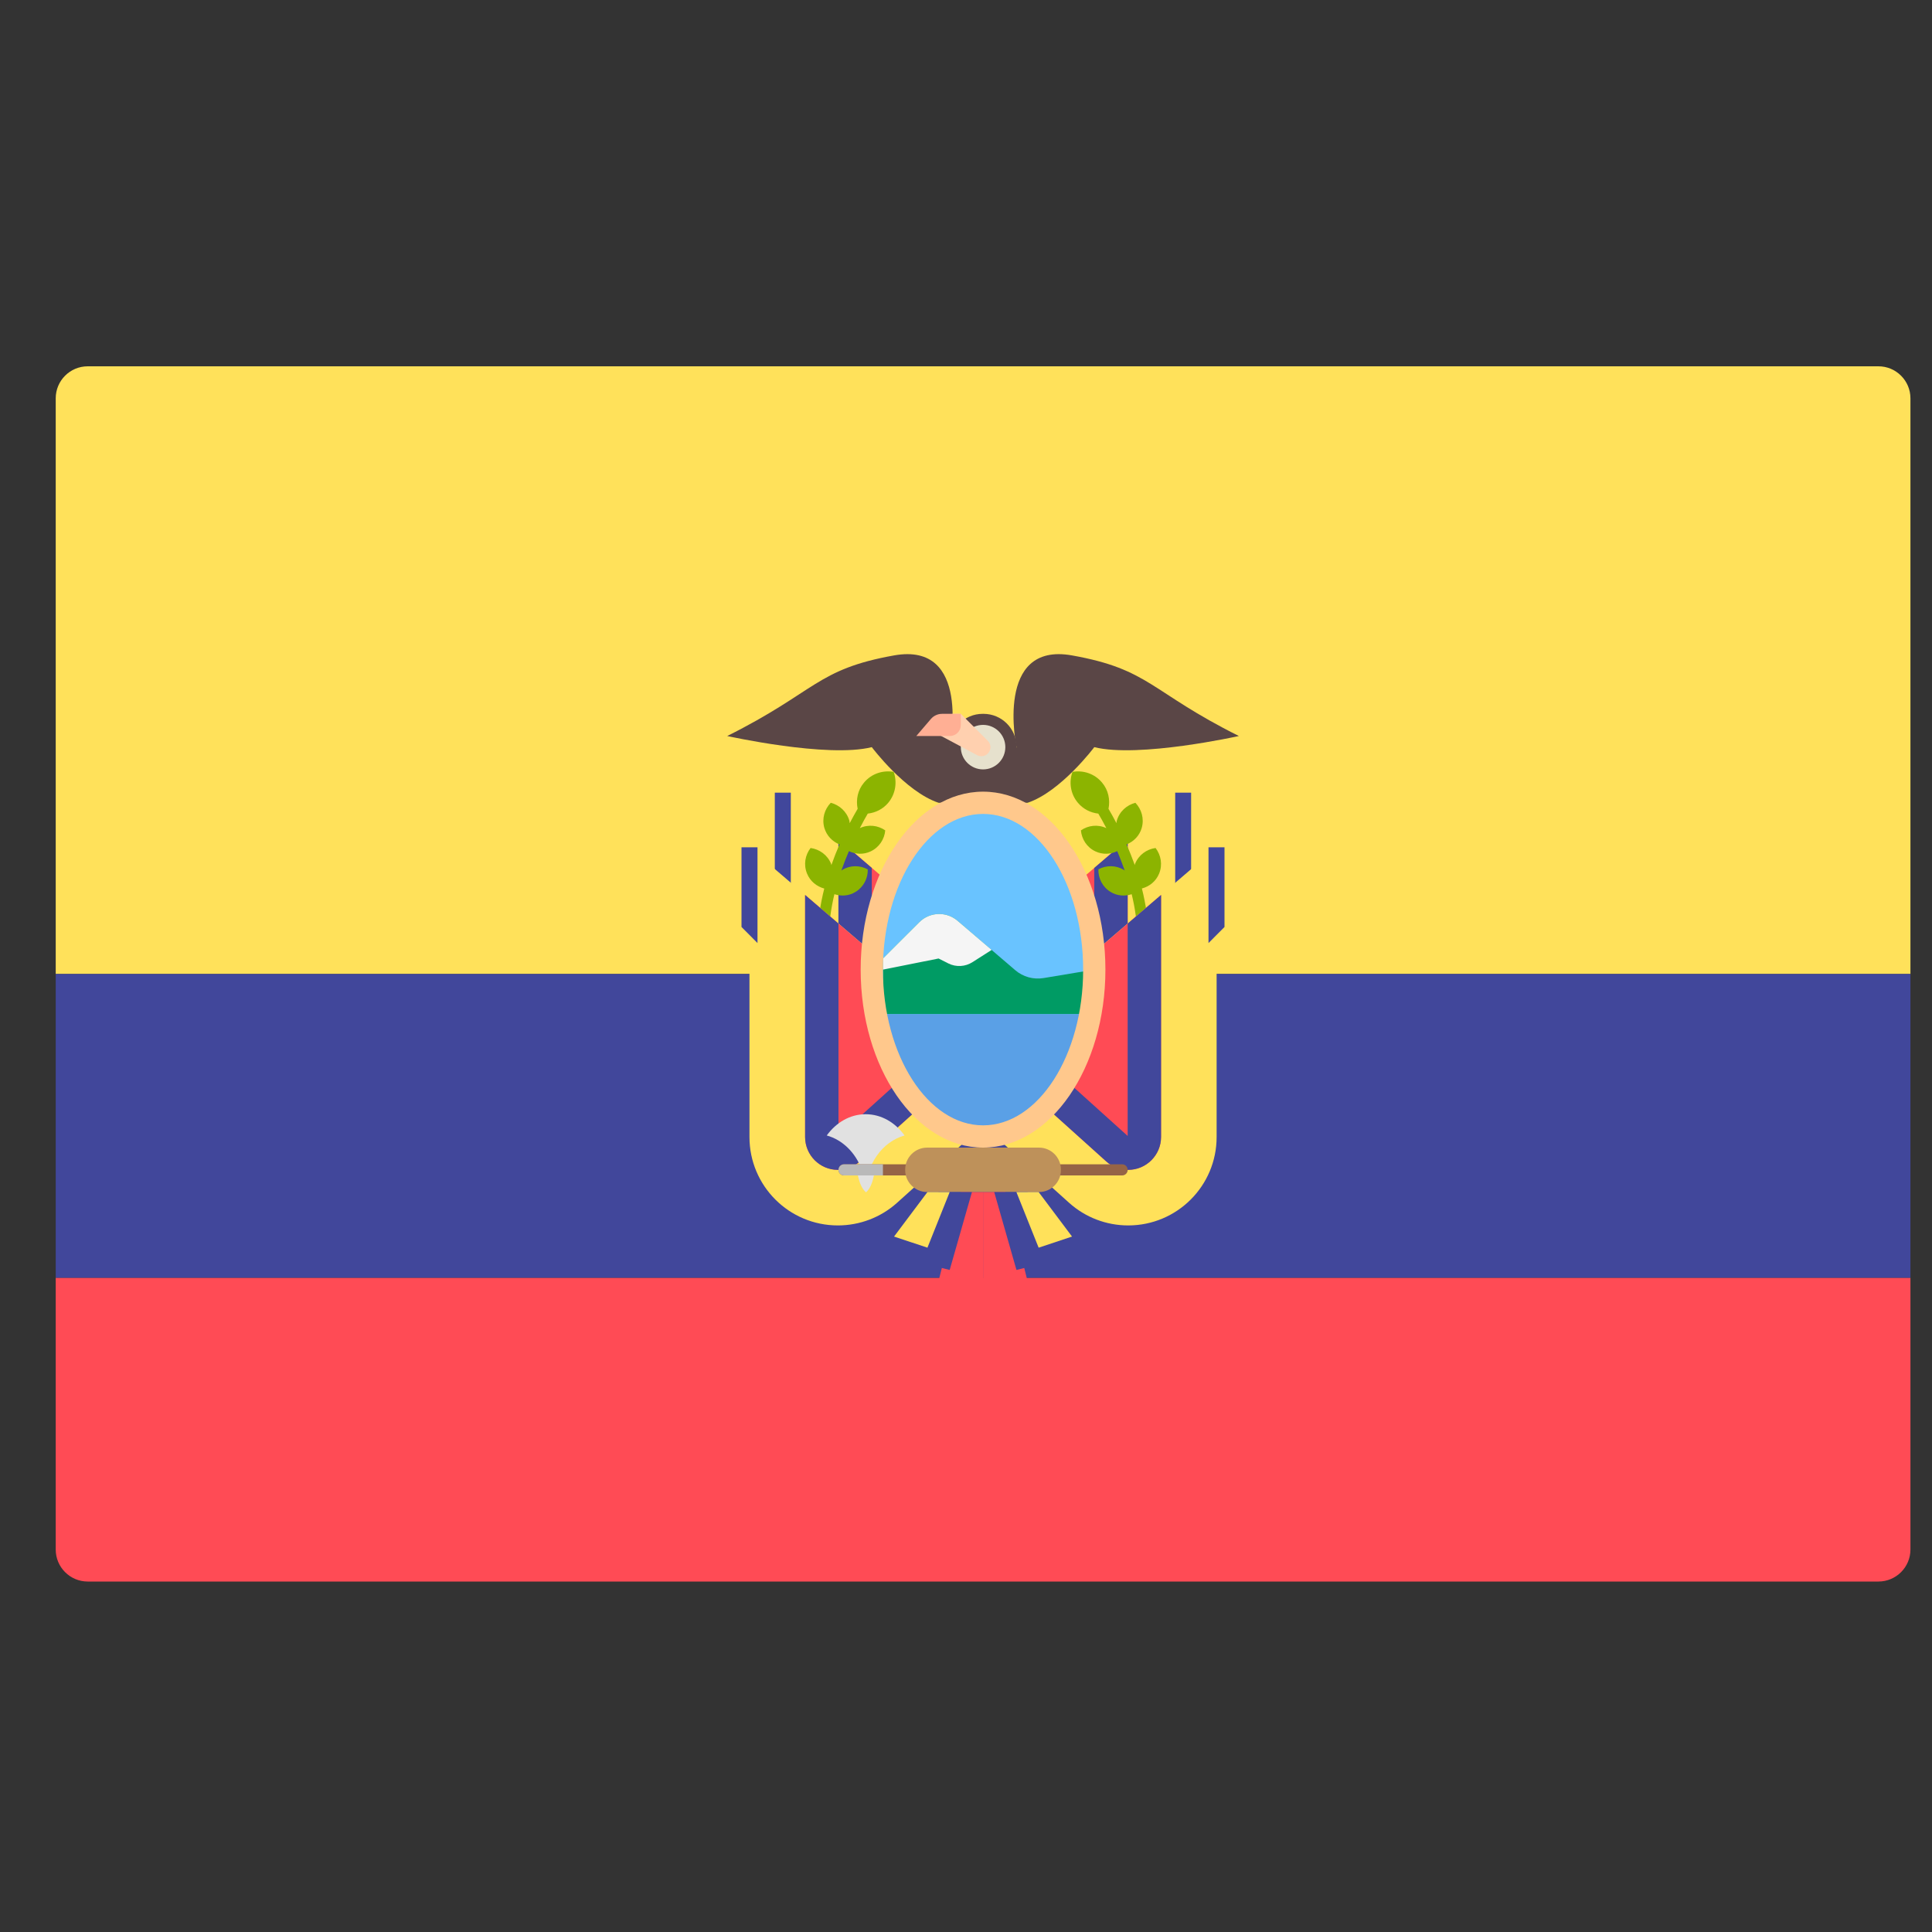 <svg width="25" height="25" viewBox="0 0 25 25" fill="none" xmlns="http://www.w3.org/2000/svg">
<rect x="0" y="0" width="25" height="25" fill="#333333" stroke="none"/>
<g clip-path="url(#clip0_116_15357)">
<path d="M24.721 16.534H0.721V20.051C0.721 20.279 0.906 20.465 1.135 20.465H24.307C24.535 20.465 24.721 20.279 24.721 20.051L24.721 16.534Z" fill="#FF4B55"/>
<path d="M24.721 12.603H0.721V5.154C0.721 4.926 0.906 4.74 1.135 4.74H24.307C24.535 4.74 24.721 4.926 24.721 5.154L24.721 12.603Z" fill="#FFE15A"/>
<path d="M24.721 12.603H0.721V16.534H24.721V12.603Z" fill="#41479B"/>
<path d="M12.289 12.835L15.311 10.244V13.993C15.311 14.625 14.799 15.138 14.167 15.138C13.885 15.138 13.612 15.033 13.402 14.844L12.289 13.842V12.835Z" fill="#FFE15A"/>
<path d="M13.883 14.309L13.009 13.522V12.218L14.592 10.861V11.809V13.993C14.592 14.228 14.401 14.418 14.167 14.418C14.062 14.418 13.961 14.379 13.883 14.309Z" fill="#FF4B55"/>
<path d="M13.44 11.848V13.33L14.16 13.98V11.8V11.231L14.592 10.861V11.809V13.994C14.592 14.228 14.401 14.418 14.167 14.418C14.062 14.418 13.961 14.379 13.883 14.309L13.009 13.522V12.218L13.44 11.848Z" fill="#41479B"/>
<path d="M13.153 12.835L10.13 10.244V13.993C10.13 14.625 10.642 15.138 11.274 15.138C11.557 15.138 11.83 15.033 12.04 14.844L13.153 13.842V12.835Z" fill="#FFE15A"/>
<path d="M11.558 14.309L12.433 13.522V12.218L10.85 10.861V11.809V13.993C10.85 14.228 11.04 14.418 11.274 14.418C11.379 14.418 11.48 14.379 11.558 14.309Z" fill="#FF4B55"/>
<path d="M12.001 11.848V13.33L11.281 13.98V11.8V11.231L10.849 10.861V11.809V13.994C10.849 14.228 11.04 14.418 11.274 14.418C11.379 14.418 11.48 14.379 11.558 14.309L12.432 13.522V12.218L12.001 11.848Z" fill="#41479B"/>
<path d="M15.413 10.257H15.207V11.497H15.413V10.257Z" fill="#41479B"/>
<path d="M10.233 10.257H10.026V11.497H10.233V10.257Z" fill="#41479B"/>
<path d="M12.289 9.668C12.289 9.668 12.577 8.301 11.569 8.481C10.562 8.661 10.562 8.949 9.41 9.524C9.41 9.524 10.706 9.812 11.281 9.668C11.281 9.668 11.713 10.244 12.145 10.388H12.577L12.289 9.668Z" fill="#5A4646"/>
<path d="M13.153 9.668C13.153 9.668 12.865 8.301 13.872 8.481C14.88 8.661 14.88 8.949 16.031 9.524C16.031 9.524 14.736 9.812 14.16 9.668C14.16 9.668 13.728 10.244 13.297 10.388H12.865L13.153 9.668Z" fill="#5A4646"/>
<path d="M13.153 10.388H12.289V9.663C12.289 9.428 12.48 9.237 12.716 9.237H12.726C12.962 9.237 13.153 9.428 13.153 9.663V10.388Z" fill="#5A4646"/>
<path d="M12.721 9.956C12.88 9.956 13.009 9.827 13.009 9.668C13.009 9.509 12.88 9.38 12.721 9.38C12.562 9.38 12.433 9.509 12.433 9.668C12.433 9.827 12.562 9.956 12.721 9.956Z" fill="#E6E1CD"/>
<path d="M12.103 9.483L12.644 9.772C12.69 9.796 12.746 9.787 12.782 9.751C12.828 9.705 12.828 9.631 12.782 9.586L12.433 9.237H12.349C12.213 9.237 12.103 9.347 12.103 9.483Z" fill="#FFD0AF"/>
<path d="M12.291 9.524H11.857L12.047 9.302C12.083 9.261 12.135 9.237 12.19 9.237H12.433V9.382C12.433 9.461 12.369 9.524 12.291 9.524Z" fill="#FFAF94"/>
<path d="M13.948 10.388C13.851 10.273 13.83 10.12 13.878 9.988C14.016 9.964 14.163 10.01 14.26 10.126C14.343 10.224 14.367 10.349 14.344 10.466C14.373 10.515 14.408 10.578 14.447 10.652C14.448 10.642 14.448 10.631 14.451 10.621C14.485 10.501 14.58 10.417 14.692 10.388C14.772 10.472 14.808 10.593 14.774 10.713C14.745 10.815 14.67 10.889 14.578 10.927C14.614 11.01 14.65 11.1 14.684 11.194C14.685 11.188 14.686 11.183 14.688 11.177C14.735 11.062 14.838 10.989 14.953 10.973C15.023 11.065 15.046 11.189 14.999 11.304C14.958 11.405 14.873 11.471 14.776 11.497C14.826 11.695 14.859 11.904 14.859 12.115H14.715C14.715 11.931 14.687 11.747 14.644 11.571C14.555 11.6 14.456 11.594 14.37 11.541C14.265 11.477 14.21 11.364 14.213 11.249C14.314 11.195 14.439 11.193 14.544 11.257C14.548 11.26 14.55 11.263 14.554 11.265C14.523 11.177 14.49 11.093 14.457 11.014C14.37 11.055 14.269 11.061 14.175 11.017C14.064 10.965 13.997 10.859 13.987 10.745C14.081 10.68 14.205 10.664 14.316 10.716C14.276 10.639 14.241 10.576 14.212 10.528C14.113 10.517 14.018 10.471 13.948 10.388Z" fill="#8CB400"/>
<path d="M11.493 10.389C11.59 10.273 11.611 10.12 11.564 9.988C11.425 9.964 11.278 10.01 11.181 10.126C11.098 10.224 11.074 10.349 11.098 10.466C11.069 10.515 11.034 10.578 10.995 10.652C10.993 10.642 10.993 10.631 10.991 10.621C10.957 10.501 10.862 10.417 10.75 10.388C10.669 10.472 10.633 10.593 10.667 10.713C10.697 10.815 10.772 10.89 10.863 10.927C10.827 11.01 10.791 11.1 10.758 11.194C10.756 11.188 10.756 11.183 10.754 11.177C10.707 11.062 10.603 10.989 10.489 10.973C10.418 11.065 10.396 11.189 10.443 11.304C10.484 11.405 10.569 11.471 10.666 11.498C10.616 11.695 10.583 11.905 10.583 12.115H10.727C10.727 11.932 10.755 11.748 10.797 11.571C10.886 11.6 10.986 11.594 11.071 11.541C11.176 11.477 11.232 11.364 11.229 11.25C11.128 11.195 11.002 11.193 10.898 11.257C10.894 11.26 10.891 11.263 10.887 11.265C10.918 11.177 10.951 11.093 10.985 11.014C11.071 11.055 11.173 11.061 11.266 11.017C11.377 10.965 11.445 10.859 11.455 10.745C11.361 10.68 11.237 10.664 11.126 10.716C11.165 10.64 11.201 10.576 11.229 10.528C11.328 10.517 11.424 10.471 11.493 10.389Z" fill="#8CB400"/>
<path d="M12.721 13.554L9.698 10.964V14.713C9.698 15.345 10.21 15.857 10.842 15.857C11.125 15.857 11.398 15.753 11.608 15.564L12.721 14.562V13.554Z" fill="#FFE15A"/>
<path d="M11.126 15.029L12.001 14.241V12.938L10.418 11.581V12.528V14.713C10.418 14.947 10.608 15.138 10.842 15.138C10.947 15.138 11.048 15.099 11.126 15.029Z" fill="#FF4B55"/>
<path d="M11.569 12.568V14.05L10.85 14.699V12.519V11.951L10.418 11.581V12.528V14.713C10.418 14.947 10.608 15.138 10.842 15.138C10.947 15.138 11.048 15.099 11.126 15.029L12.001 14.242V12.938L11.569 12.568Z" fill="#41479B"/>
<path d="M12.721 13.554L15.743 10.964V14.713C15.743 15.345 15.231 15.857 14.599 15.857C14.316 15.857 14.044 15.753 13.834 15.564L12.721 14.562V13.554Z" fill="#FFE15A"/>
<path d="M14.315 15.029L13.44 14.241V12.938L15.024 11.581V12.528V14.713C15.024 14.947 14.833 15.138 14.599 15.138C14.494 15.138 14.393 15.099 14.315 15.029Z" fill="#FF4B55"/>
<path d="M13.872 12.568V14.05L14.592 14.699V12.519V11.951L15.024 11.581V12.528V14.713C15.024 14.947 14.833 15.138 14.599 15.138C14.494 15.138 14.393 15.099 14.315 15.029L13.44 14.242V12.938L13.872 12.568Z" fill="#41479B"/>
<path d="M12.721 14.706C13.516 14.706 14.16 13.739 14.16 12.547C14.16 11.354 13.516 10.388 12.721 10.388C11.926 10.388 11.281 11.354 11.281 12.547C11.281 13.739 11.926 14.706 12.721 14.706Z" fill="#69C3FF"/>
<path d="M11.425 13.123H14.016L14.16 12.547L13.504 12.656C13.373 12.678 13.238 12.641 13.137 12.554L12.392 11.916C12.326 11.859 12.241 11.827 12.153 11.827C12.056 11.827 11.962 11.866 11.894 11.935L11.425 12.403V13.123Z" fill="#009B64"/>
<path d="M12.584 12.45L12.832 12.292L12.392 11.916C12.326 11.859 12.241 11.827 12.153 11.827C12.056 11.827 11.962 11.866 11.894 11.935L11.425 12.403V12.547L12.145 12.403L12.272 12.467C12.372 12.517 12.491 12.51 12.584 12.45Z" fill="#F5F5F5"/>
<path d="M11.425 13.123L11.569 13.986L12.289 14.706H12.721L13.296 14.562L13.872 13.986L14.016 13.123H11.425Z" fill="#5AA0E6"/>
<path d="M12.721 14.85C11.848 14.85 11.137 13.817 11.137 12.547C11.137 11.277 11.848 10.244 12.721 10.244C13.594 10.244 14.304 11.277 14.304 12.547C14.304 13.817 13.594 14.85 12.721 14.85ZM12.721 10.532C12.007 10.532 11.425 11.436 11.425 12.547C11.425 13.658 12.007 14.562 12.721 14.562C13.435 14.562 14.016 13.658 14.016 12.547C14.016 11.436 13.435 10.532 12.721 10.532Z" fill="#FFC88C"/>
<path d="M11.705 14.693C11.585 14.526 11.405 14.418 11.202 14.418C10.998 14.418 10.819 14.526 10.698 14.693C10.904 14.75 11.072 14.917 11.152 15.137C11.184 15.226 11.202 15.323 11.202 15.425C11.202 15.069 11.417 14.773 11.705 14.693Z" fill="#E1E1E1"/>
<path d="M11.316 15.147C11.316 15.147 11.305 15.339 11.207 15.429L11.202 15.425C11.104 15.335 11.093 15.144 11.093 15.144L11.316 15.147Z" fill="#E1E1E1"/>
<path d="M14.521 15.21H10.921C10.882 15.21 10.85 15.178 10.85 15.139V15.137C10.85 15.098 10.882 15.066 10.921 15.066H14.521C14.56 15.066 14.592 15.098 14.592 15.137V15.139C14.592 15.178 14.56 15.21 14.521 15.21Z" fill="#966446"/>
<path d="M13.444 15.425H11.998C11.841 15.425 11.713 15.298 11.713 15.141V15.134C11.713 14.977 11.841 14.85 11.998 14.85H13.444C13.601 14.85 13.728 14.977 13.728 15.134V15.141C13.728 15.298 13.601 15.425 13.444 15.425Z" fill="#BE915A"/>
<path d="M11.425 15.066H10.922C10.882 15.066 10.85 15.098 10.85 15.138C10.85 15.177 10.882 15.21 10.922 15.21H11.425V15.066Z" fill="#B9B9B9"/>
<path d="M12.721 15.425V16.741L12.145 16.577L12.433 15.425H12.721Z" fill="#FF4B55"/>
<path d="M12.577 15.425L12.289 16.433L11.713 16.289L12.145 15.425H12.577Z" fill="#41479B"/>
<path d="M12.001 15.425L11.569 16.001L12.001 16.145L12.289 15.425H12.001Z" fill="#FFE15A"/>
<path d="M12.721 15.425V16.741L13.296 16.577L13.009 15.425H12.721Z" fill="#FF4B55"/>
<path d="M12.865 15.425L13.153 16.433L13.728 16.289L13.296 15.425H12.865Z" fill="#41479B"/>
<path d="M13.44 15.425L13.872 16.001L13.44 16.145L13.152 15.425H13.44Z" fill="#FFE15A"/>
<path d="M9.802 12.203L9.595 11.995V10.964H9.802V12.203Z" fill="#41479B"/>
<path d="M15.845 11.995L15.638 12.203V10.964H15.845V11.995Z" fill="#41479B"/>
</g>
<defs>
<clipPath id="clip0_116_15357">
<rect width="24" height="24" fill="white" transform="translate(0.721 0.603)"/>
</clipPath>
</defs>
</svg>
